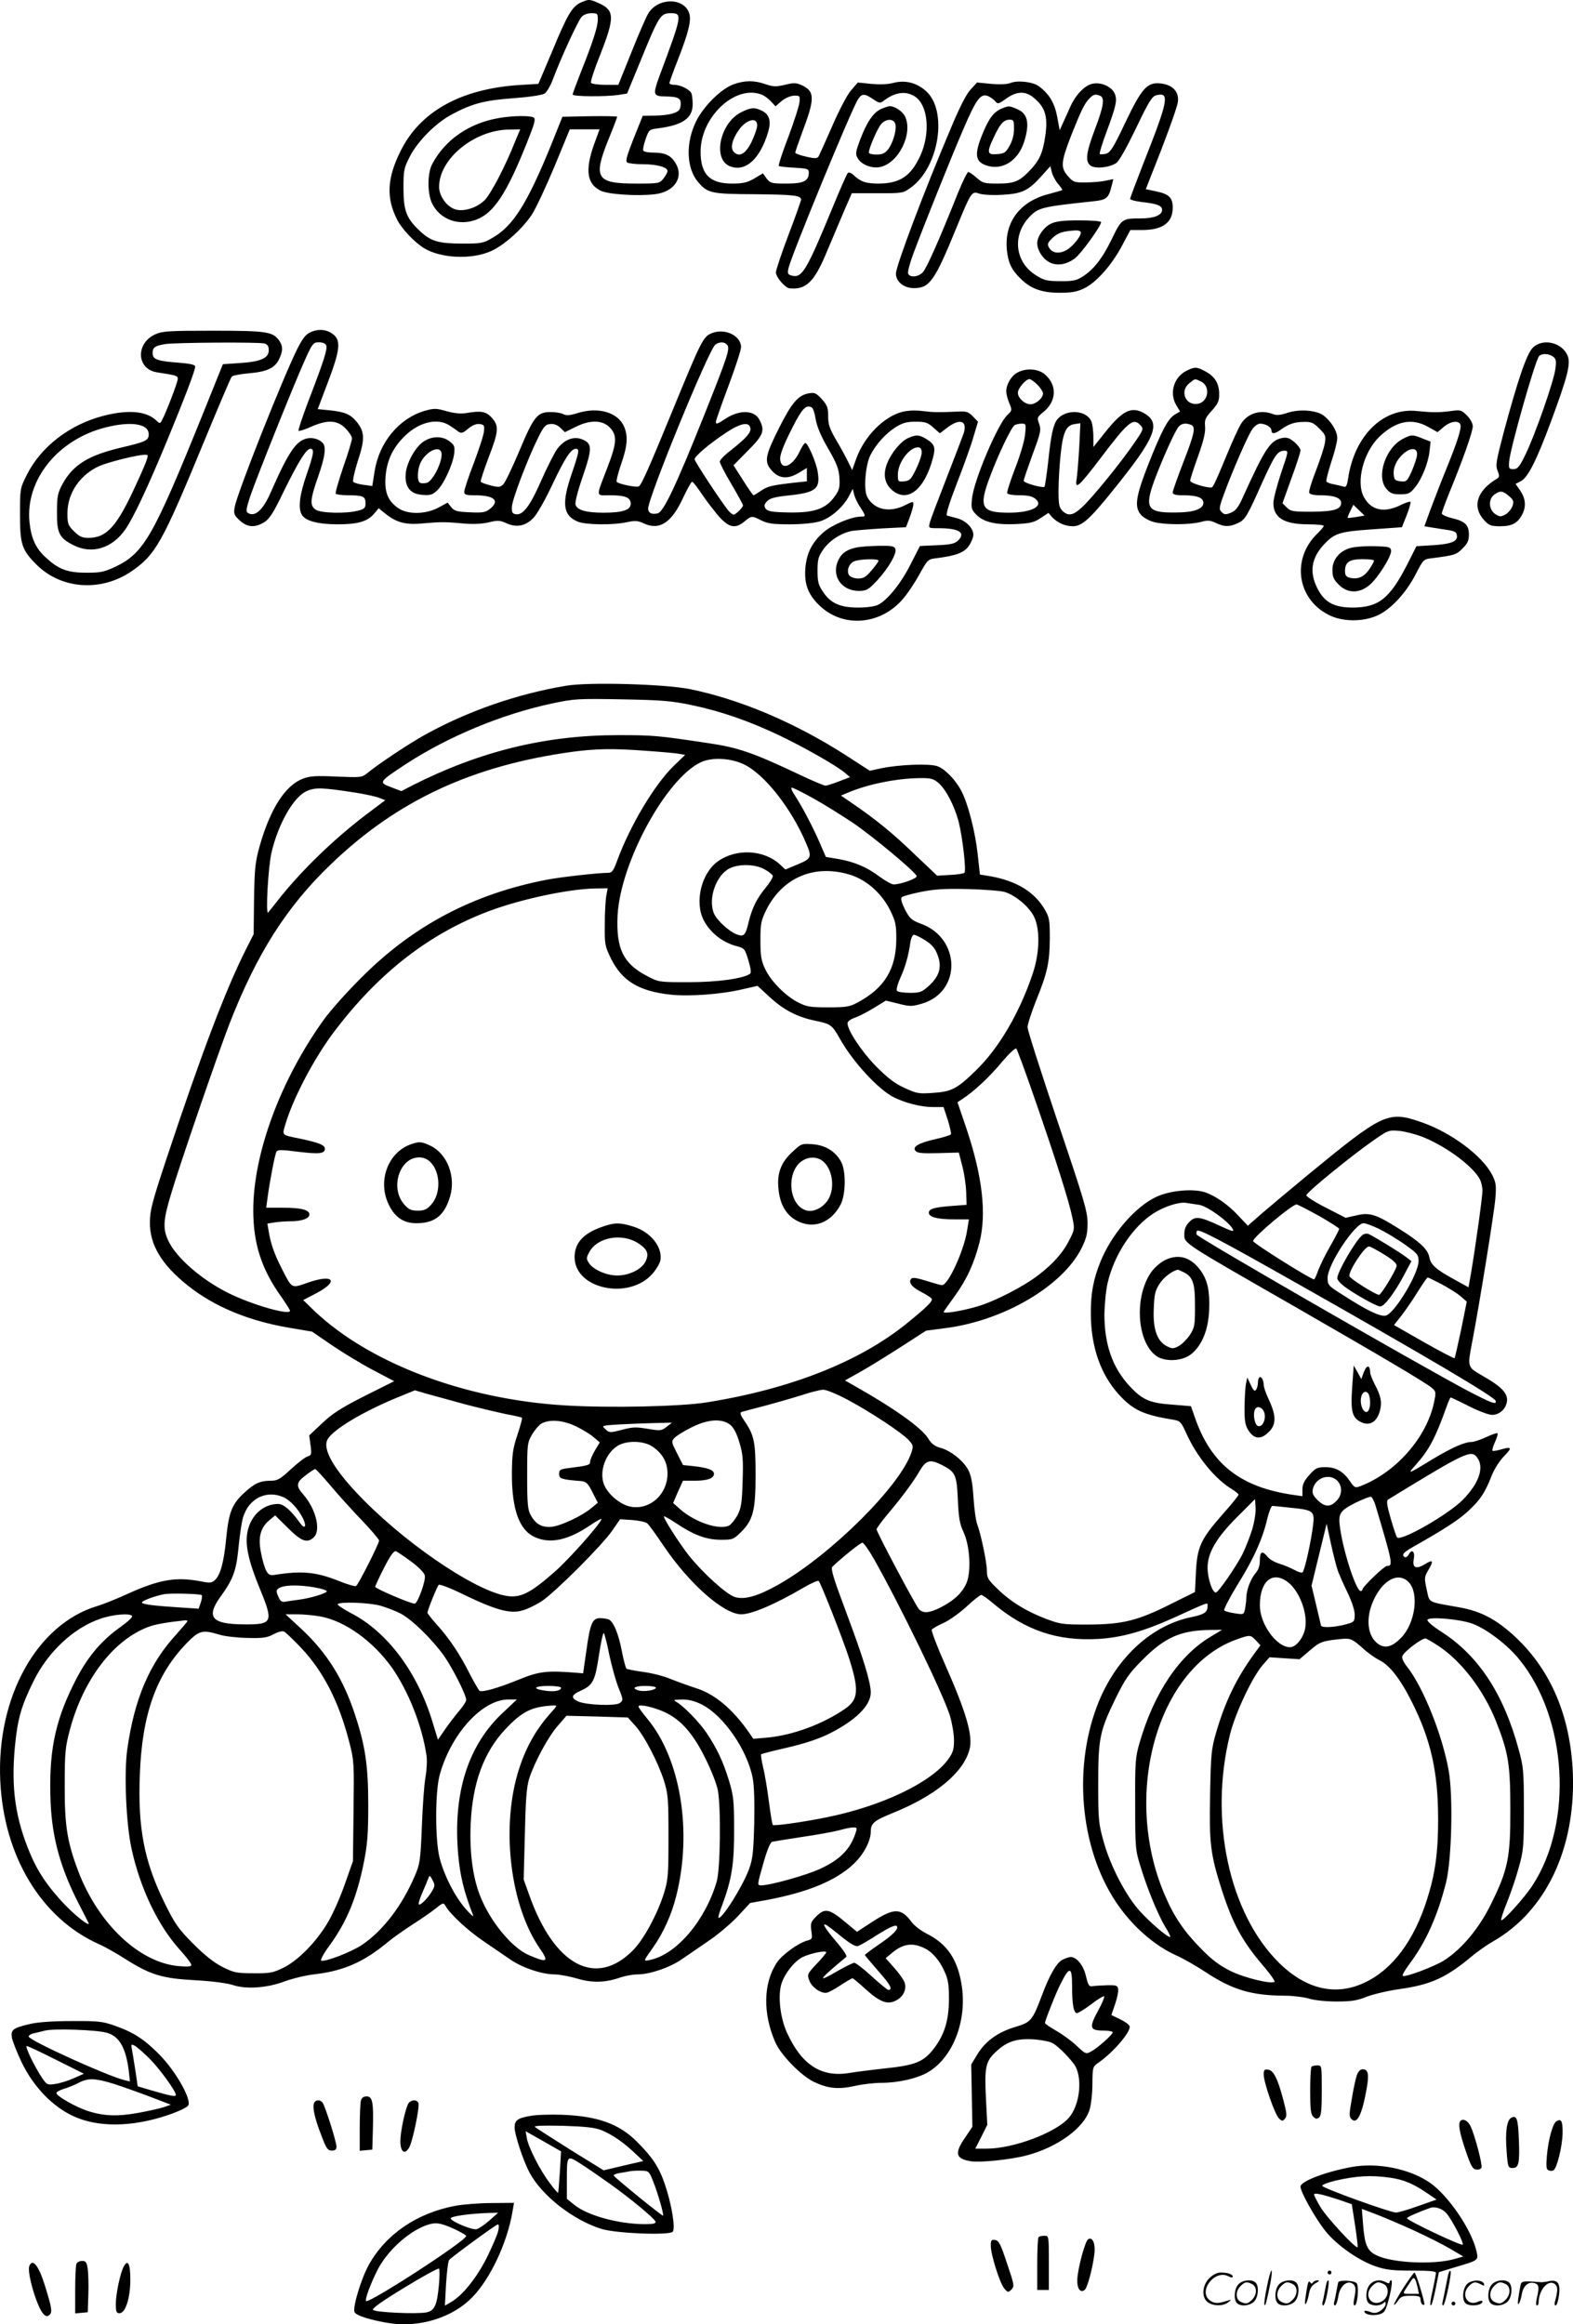 <svg version="1.0" xmlns="http://www.w3.org/2000/svg"
  viewBox="0 0 812.611 1200.506"
 preserveAspectRatio="xMidYMid meet">
<g transform="translate(-0.166,1200.819) scale(0.1,-0.1)"
fill="#000000" stroke="none">
<path d="M3004 11996 c-46 -20 -71 -62 -149 -251 l-72 -170 -99 -6 c-303 -20
-513 -137 -614 -343 -69 -139 -74 -241 -16 -354 24 -47 88 -114 137 -145 88
-54 249 -61 349 -15 69 31 162 116 210 189 20 31 72 142 116 247 l79 192 77 0
77 0 -30 -82 c-45 -129 -35 -199 34 -234 37 -20 194 -30 282 -19 102 12 152
89 105 163 -23 38 -54 52 -115 52 -24 0 -47 4 -50 10 -3 5 2 32 12 60 17 48
19 50 63 55 129 17 180 52 180 125 0 21 -3 46 -6 55 -8 20 -56 45 -89 45 -14
0 -25 4 -25 9 0 5 20 61 45 124 55 141 70 204 56 240 -30 79 -161 77 -210 -4
-11 -17 -50 -107 -87 -200 l-68 -169 -67 0 c-37 0 -71 5 -74 10 -4 6 17 70 46
142 77 196 76 232 -4 269 -50 22 -53 22 -93 5z m86 -89 c0 -37 -27 -120 -89
-275 -22 -56 -41 -107 -41 -112 0 -11 170 -12 238 -2 l43 7 68 165 c97 238
105 250 158 250 61 0 59 -10 -58 -323 -36 -99 -34 -106 31 -107 66 -1 81 -9
78 -44 -2 -25 -9 -33 -38 -43 -19 -7 -63 -12 -96 -12 l-62 -1 -47 -117 c-36
-91 -43 -118 -33 -124 7 -5 43 -9 79 -9 73 0 129 -15 129 -35 0 -7 -9 -24 -21
-39 -20 -25 -23 -26 -140 -26 -207 0 -225 27 -144 228 25 61 45 114 45 117 0
3 -64 4 -141 3 l-142 -3 -58 -145 c-124 -304 -197 -420 -303 -480 -47 -28 -59
-30 -151 -30 -126 0 -166 11 -222 63 -71 66 -87 105 -87 222 0 94 2 104 33
165 42 81 135 174 218 218 106 56 167 72 318 83 81 6 148 16 160 24 11 7 31
41 44 76 41 110 129 300 147 320 10 11 30 19 51 19 31 0 33 -2 33 -33z M2582
11399 c-156 -26 -281 -112 -348 -239 -25 -48 -25 -152 0 -203 41 -83 138 -118
229 -83 90 34 157 136 262 400 38 95 45 120 34 127 -17 11 -106 10 -177 -2z
m81 -121 c-50 -127 -123 -266 -155 -301 -37 -39 -103 -62 -148 -52 -46 10 -90
68 -90 118 0 145 182 294 362 296 l57 1 -26 -62z M3792 11573 c-64 -23 -155
-112 -194 -191 -55 -111 -51 -241 9 -313 50 -59 68 -63 293 -64 201 -2 240 -6
240 -28 0 -5 -29 -88 -65 -182 -36 -95 -65 -182 -65 -194 0 -24 47 -79 70 -82
86 -9 129 33 194 191 27 63 66 157 88 208 l40 92 133 0 c131 0 132 0 173 30
146 106 191 399 76 499 -48 42 -106 57 -167 41 -30 -8 -72 -9 -116 -5 l-68 7
-36 -42 c-20 -24 -60 -100 -96 -183 -34 -78 -66 -148 -70 -156 -8 -12 -18 -13
-65 -2 -31 7 -56 16 -56 21 0 4 15 48 33 97 69 181 69 218 3 250 -31 14 -42
15 -90 3 -47 -11 -60 -10 -102 4 -58 20 -105 19 -162 -1z m143 -53 c14 -5 36
-21 49 -35 l24 -26 31 27 c18 15 45 27 64 28 30 1 32 -1 29 -32 -1 -18 -27
-98 -57 -179 -31 -80 -53 -148 -50 -152 4 -3 40 -7 81 -9 67 -4 74 -6 74 -25
0 -44 -27 -57 -116 -57 -77 0 -83 2 -102 26 l-19 27 -45 -27 c-37 -21 -57 -26
-115 -26 -114 0 -161 47 -162 161 -3 180 177 351 314 299z m791 -9 c70 -43 84
-188 30 -307 -49 -106 -105 -143 -214 -144 -66 0 -92 8 -130 43 -13 13 -26 17
-31 11 -5 -5 -41 -87 -80 -182 -131 -318 -156 -360 -206 -348 -24 6 -26 10
-20 39 13 61 326 822 359 872 20 31 34 31 78 1 31 -21 37 -22 54 -9 58 45 113
53 160 24z M3830 11428 c-109 -55 -148 -241 -59 -278 80 -33 157 35 199 177
16 54 7 89 -30 108 -39 20 -58 19 -110 -7z m83 -69 c0 -14 -13 -50 -28 -82
-30 -63 -64 -83 -92 -54 -20 20 -10 64 27 116 39 54 96 66 93 20z M4553 11445
c-39 -17 -74 -68 -108 -159 -23 -61 -25 -73 -13 -94 17 -33 72 -55 114 -47 98
18 175 176 130 264 -14 26 -53 51 -79 51 -7 -1 -26 -7 -44 -15z m75 -82 c5
-32 -15 -97 -39 -127 -16 -20 -29 -26 -60 -26 -21 0 -39 4 -39 10 0 21 42 120
62 145 26 33 71 32 76 -2z M5220 11579 c-15 -6 -53 -8 -98 -4 l-73 7 -32 -35
c-22 -22 -58 -92 -104 -203 -138 -325 -283 -710 -283 -749 0 -42 41 -75 93
-75 81 0 107 37 218 308 78 190 80 194 120 180 18 -6 68 -9 119 -6 103 6 134
21 204 99 l44 49 7 -30 c4 -17 18 -44 32 -61 14 -16 24 -31 22 -33 -2 -1 -35
-11 -73 -21 -146 -38 -226 -145 -213 -286 6 -65 23 -103 69 -148 53 -54 111
-75 203 -75 64 0 90 5 128 23 62 30 142 120 195 220 l43 81 60 0 c107 0 159
38 159 116 0 51 -19 70 -87 84 l-52 11 20 52 c80 199 140 364 145 396 9 53
-25 91 -87 98 -71 8 -98 -22 -185 -204 -61 -129 -77 -153 -99 -159 -14 -3 -29
-4 -32 -1 -3 4 13 55 35 114 49 133 56 162 43 196 -14 36 -68 62 -114 53 -42
-8 -90 -58 -119 -125 -11 -25 -27 -61 -36 -80 l-16 -35 -13 69 c-13 71 -41
118 -95 158 -31 23 -112 32 -148 16z m116 -71 c65 -51 81 -99 65 -206 -13 -86
-30 -123 -80 -175 -53 -56 -80 -67 -165 -67 -69 0 -78 2 -109 30 -19 17 -39
30 -43 30 -5 0 -29 -48 -53 -107 -100 -251 -163 -391 -182 -411 -23 -25 -67
-29 -76 -7 -3 9 9 55 27 103 57 152 189 482 257 640 71 166 93 193 135 171 13
-7 28 -19 34 -27 9 -12 17 -10 54 17 52 37 95 40 136 9z m348 6 c26 -10 19
-56 -25 -171 -47 -124 -52 -168 -24 -190 24 -18 97 -11 133 13 15 10 52 76
102 179 65 137 83 165 104 171 72 18 65 -22 -68 -358 -36 -92 -66 -172 -66
-177 0 -5 26 -12 58 -16 82 -9 107 -19 107 -41 0 -27 -41 -44 -110 -44 -97 0
-99 -2 -150 -107 -49 -101 -95 -159 -153 -195 -30 -19 -51 -23 -114 -22 -67 0
-83 4 -124 30 -109 67 -125 206 -35 301 46 49 65 53 326 81 75 8 83 14 101 86
l7 29 -39 -8 c-21 -5 -67 -9 -102 -9 -60 -1 -66 1 -93 32 -39 44 -37 72 15
207 53 133 70 169 97 196 20 20 28 22 53 13z M5180 11449 c-43 -17 -68 -49
-100 -126 -48 -115 -42 -153 26 -172 81 -22 159 32 188 130 28 93 16 142 -39
164 -39 17 -41 17 -75 4z m60 -106 c0 -31 -8 -62 -23 -88 -20 -36 -27 -40 -65
-43 -51 -4 -54 8 -16 88 32 69 51 90 81 90 21 0 23 -4 23 -47z M5431 10853
c-38 -19 -71 -66 -71 -101 0 -36 28 -80 62 -98 40 -21 89 -13 133 20 32 24
135 167 135 187 0 5 -51 9 -112 9 -85 0 -121 -5 -147 -17z m153 -42 c9 -14
-36 -73 -72 -94 -38 -22 -76 -17 -92 14 -9 17 -6 24 20 49 28 26 51 34 117 38
12 1 24 -2 27 -7z M1627 10300 c-41 -12 -55 -27 -88 -91 -74 -147 -315 -754
-325 -821 -6 -33 -3 -41 26 -68 39 -36 78 -39 127 -9 27 17 47 48 100 158 76
155 117 221 138 221 22 0 18 -25 -20 -135 -35 -100 -44 -170 -25 -204 17 -33
83 -51 186 -51 106 0 156 15 190 57 l22 26 38 -31 c57 -44 104 -56 193 -47 91
8 114 8 210 -1 48 -4 93 -2 127 6 48 12 58 11 93 -5 52 -23 98 -14 138 28 18
17 62 95 98 172 66 139 96 185 122 185 19 0 17 -15 -22 -129 -53 -154 -45
-215 31 -247 40 -17 182 -19 254 -3 43 9 57 8 87 -6 81 -38 144 2 204 133 21
45 42 82 46 82 5 0 28 -30 52 -66 24 -36 64 -87 88 -115 52 -57 84 -63 131
-24 36 30 38 30 87 5 32 -16 59 -20 145 -20 64 0 126 6 156 15 56 16 123 75
152 132 l19 36 7 -29 c4 -16 18 -46 32 -66 29 -45 29 -48 5 -48 -50 0 -150
-42 -195 -81 -60 -53 -87 -107 -94 -186 -6 -84 15 -138 77 -196 120 -112 310
-97 425 35 24 27 63 85 87 129 43 77 44 79 89 84 102 13 143 29 167 64 13 19
23 44 23 56 0 35 -37 73 -83 86 -23 6 -47 13 -53 14 -8 2 11 64 51 167 35 90
74 198 86 241 l23 77 -27 28 c-24 24 -34 27 -82 24 -96 -4 -119 -4 -177 3 -35
5 -76 3 -105 -4 -96 -25 -196 -126 -238 -242 l-21 -59 -18 37 c-10 21 -37 72
-62 114 -37 63 -44 84 -44 128 0 44 -5 56 -33 88 -30 32 -37 35 -70 29 -52
-10 -86 -49 -150 -177 -72 -143 -78 -174 -42 -217 38 -46 83 -51 140 -18 l45
27 0 -34 0 -35 -57 -6 c-124 -14 -145 -19 -179 -42 -19 -13 -37 -24 -40 -24
-2 0 -27 35 -54 78 l-49 77 74 75 c81 81 89 104 60 160 -26 51 -104 53 -176 5
-43 -28 -49 -30 -49 -15 0 6 29 89 65 185 36 96 65 186 65 200 0 60 -85 100
-152 72 -44 -18 -54 -39 -201 -397 -124 -302 -161 -385 -175 -394 -11 -7 -101
11 -114 23 -4 3 6 44 22 91 33 94 37 144 16 194 -31 74 -133 104 -239 71 -42
-13 -59 -14 -75 -6 -11 6 -41 11 -66 11 -69 0 -87 -23 -161 -200 -36 -85 -73
-163 -83 -173 -17 -16 -24 -17 -66 -6 -25 6 -48 15 -51 19 -2 4 16 59 40 123
53 137 55 165 18 207 -30 33 -55 38 -131 25 -29 -5 -61 -2 -102 9 -56 16 -65
16 -115 2 -132 -39 -234 -162 -258 -311 l-12 -77 -45 6 c-24 3 -48 10 -53 15
-5 5 5 50 23 108 38 113 36 152 -7 204 -32 38 -61 50 -139 58 l-61 6 53 140
c60 158 67 210 32 242 -28 25 -64 33 -101 23z m60 -76 c7 -19 -12 -79 -92
-287 -31 -82 -54 -151 -51 -154 3 -3 32 6 65 21 84 37 134 35 177 -8 19 -19
34 -42 34 -52 0 -11 -20 -77 -45 -148 -24 -71 -42 -133 -39 -138 3 -4 32 -8
64 -8 77 0 90 -6 90 -41 0 -24 -5 -30 -37 -38 -60 -17 -195 -14 -221 5 -31 21
-28 53 13 170 34 97 42 148 27 170 -14 21 -51 34 -82 28 -59 -12 -97 -68 -193
-286 -38 -86 -80 -122 -115 -99 -11 6 -8 23 12 85 34 100 237 606 287 714 35
77 40 82 69 82 19 0 33 -6 37 -16z m2071 3 c16 -19 4 -56 -120 -367 -145 -362
-208 -495 -238 -503 -30 -8 -50 1 -50 24 0 58 313 821 347 847 22 16 48 15 61
-1z m457 -382 c7 -41 28 -90 65 -154 44 -76 55 -104 58 -150 3 -46 0 -62 -20
-91 -50 -74 -114 -94 -272 -88 -62 2 -81 7 -90 20 -8 14 -6 22 9 38 15 15 42
22 110 29 142 15 165 34 151 121 -7 48 -51 150 -64 150 -5 0 -17 -18 -27 -39
-36 -80 -97 -107 -103 -46 -2 20 13 62 43 124 60 123 82 153 108 149 17 -2 23
-14 32 -63z m-1890 -35 c17 -11 37 -25 46 -32 14 -9 23 -7 49 16 22 18 42 26
59 24 23 -3 26 -7 23 -36 -1 -19 -25 -92 -52 -164 -28 -72 -50 -139 -50 -150
0 -15 8 -18 54 -18 101 0 132 -28 79 -70 -24 -19 -38 -21 -104 -18 -66 3 -79
6 -96 26 l-19 24 -48 -26 c-66 -35 -158 -36 -206 -3 -53 36 -72 81 -67 157 5
80 32 145 87 203 76 83 179 111 245 67z m826 -9 c40 -41 38 -79 -12 -209 -60
-157 -62 -142 15 -142 79 0 106 -12 106 -44 0 -32 -42 -46 -140 -46 -89 0
-137 13 -145 41 -4 11 11 70 34 137 54 156 54 180 -3 202 -43 16 -91 -4 -126
-51 -15 -22 -52 -94 -81 -160 -58 -133 -95 -182 -131 -177 -19 2 -23 9 -22 38
1 37 82 250 137 360 27 55 37 66 61 68 19 2 36 -4 52 -19 l24 -23 53 26 c75
38 139 38 178 -1z m1672 -1 l34 -30 39 30 c64 48 103 36 85 -27 -5 -15 -45
-120 -89 -233 -44 -113 -84 -217 -87 -232 -7 -28 -7 -28 43 -28 107 0 144 -22
104 -63 -18 -17 -37 -22 -110 -25 l-88 -4 -48 -94 c-49 -98 -119 -185 -167
-209 -17 -9 -57 -15 -104 -15 -93 0 -143 22 -182 82 -24 35 -28 52 -28 108 0
58 4 73 29 109 33 48 93 86 149 97 21 3 93 9 159 13 l120 6 19 50 c10 28 19
58 19 68 0 16 -3 16 -42 -4 -81 -41 -160 -24 -196 42 -20 37 -10 164 16 216
30 58 78 111 131 145 36 22 56 28 103 28 49 0 62 -4 91 -30z m-945 -3 c5 -23
-24 -54 -100 -114 -32 -24 -58 -51 -58 -59 0 -8 27 -61 60 -116 33 -56 60
-106 60 -110 0 -11 -38 -48 -48 -48 -5 0 -16 8 -25 18 -29 32 -177 256 -177
268 0 16 81 84 168 141 71 46 114 54 120 20z M2189 9727 c-44 -30 -90 -115
-92 -172 -3 -65 26 -99 88 -103 40 -3 52 1 75 23 35 33 81 135 88 190 4 36 1
45 -23 63 -37 29 -92 29 -136 -1z m94 -70 c-3 -51 -49 -136 -77 -143 -14 -3
-30 -3 -35 1 -16 9 -13 71 4 105 34 67 112 93 108 37z M4694 9746 c-39 -17
-89 -78 -110 -133 -22 -56 -12 -104 27 -137 79 -67 167 3 210 166 15 55 9 72
-33 98 -38 23 -52 24 -94 6z m69 -78 c-1 -15 -14 -53 -30 -85 -25 -51 -32 -58
-60 -61 -32 -3 -33 -2 -33 35 0 65 65 148 110 140 9 -2 14 -13 13 -29z M4430
9181 c-51 -10 -78 -28 -95 -61 -43 -83 12 -166 108 -164 37 1 47 8 92 56 58
64 101 138 92 162 -5 13 -21 16 -84 15 -43 -1 -94 -4 -113 -8z m110 -69 c0 -5
-16 -27 -36 -50 -28 -34 -42 -42 -69 -42 -18 0 -38 7 -45 15 -17 20 -5 60 22
73 27 13 128 16 128 4z M803 10281 c-102 -47 -96 -180 10 -196 102 -16 107
-17 107 -34 0 -16 -60 -174 -82 -214 -9 -18 -11 -18 -31 1 -50 47 -144 55
-269 23 -176 -45 -325 -160 -398 -306 -35 -70 -35 -71 -35 -205 0 -154 9 -182
86 -259 128 -127 334 -141 491 -33 124 86 157 144 374 670 74 179 138 330 143
335 6 6 45 13 88 17 94 8 135 27 157 74 20 43 20 65 0 95 -33 46 -64 51 -341
51 -232 0 -262 -2 -300 -19z m565 -47 c16 -5 22 -14 22 -35 0 -41 -42 -59
-149 -66 l-88 -6 -103 -256 c-258 -638 -305 -719 -452 -790 -58 -27 -76 -31
-149 -31 -98 0 -144 17 -209 77 -53 47 -77 99 -86 184 -22 217 145 426 391
489 133 34 225 20 225 -35 0 -32 -16 -39 -144 -69 -168 -40 -247 -89 -301
-187 -25 -47 -29 -63 -29 -146 -1 -108 12 -134 84 -170 96 -50 202 -17 270 82
42 61 118 223 218 465 90 219 142 355 142 375 0 9 -24 15 -87 20 -109 8 -133
17 -133 49 0 30 12 38 65 47 51 8 483 11 513 3z m-613 -614 c-8 -22 -41 -96
-73 -163 -83 -174 -135 -227 -223 -227 -33 0 -47 6 -75 34 -31 31 -34 39 -34
93 0 104 65 200 167 245 44 19 190 56 230 57 22 1 22 0 8 -39z M7920 10212
c-32 -32 -78 -168 -151 -440 -38 -145 -42 -167 -31 -195 11 -28 10 -33 -4 -42
-104 -62 -129 -146 -64 -215 24 -26 35 -30 82 -30 60 0 90 16 113 60 22 42 18
82 -9 123 l-25 36 26 13 c37 18 81 104 157 309 86 232 103 299 86 340 -29 69
-129 92 -180 41z m105 -46 c15 -11 17 -22 12 -62 -7 -61 -105 -342 -155 -444
-31 -64 -41 -75 -62 -75 -23 0 -25 3 -22 40 5 65 133 517 154 543 14 16 49 15
73 -2z m-228 -720 c24 -21 26 -27 18 -52 -6 -16 -22 -35 -36 -43 -24 -13 -29
-13 -53 2 -34 23 -37 78 -4 101 30 21 42 20 75 -8z M6131 10093 c-66 -33 -90
-116 -52 -179 l19 -31 -27 -16 c-35 -21 -67 -80 -137 -257 -66 -168 -74 -223
-36 -263 13 -14 43 -30 67 -36 58 -14 183 -14 239 1 37 10 49 9 79 -5 44 -21
70 -21 113 -1 39 18 48 34 130 218 60 132 76 156 110 156 23 0 23 0 -17 -117
-21 -64 -39 -133 -39 -153 0 -76 55 -110 180 -110 44 0 80 -4 80 -8 0 -5 -14
-21 -31 -38 -136 -129 -109 -337 55 -421 70 -37 177 -38 253 -4 69 31 149 117
198 213 40 77 40 78 85 83 117 15 125 18 157 50 26 26 33 41 33 72 0 50 -20
69 -88 85 -29 7 -52 18 -52 24 0 6 18 55 40 110 70 170 120 313 120 340 0 15
-12 38 -30 56 -29 29 -34 30 -83 23 -63 -8 -94 -8 -174 0 -175 20 -324 -126
-357 -348 -5 -35 -11 -47 -21 -43 -7 2 -30 8 -49 12 -20 3 -39 10 -42 15 -3 5
9 50 25 101 17 50 31 106 31 123 0 36 -32 88 -71 117 -37 28 -125 34 -186 14
-38 -13 -57 -14 -77 -6 -64 24 -130 3 -164 -52 -11 -18 -43 -87 -70 -153 -64
-154 -74 -175 -83 -175 -34 0 -109 24 -109 35 0 7 18 64 41 127 29 82 39 124
36 153 -3 35 1 45 35 82 31 35 38 50 38 83 0 56 -20 91 -68 118 -47 26 -57 27
-101 5z m74 -55 c53 -24 39 -110 -19 -116 -62 -7 -90 68 -40 107 31 25 27 24
59 9z m612 -243 c32 -32 35 -39 29 -75 -3 -21 -24 -85 -46 -142 -22 -56 -38
-108 -35 -115 3 -8 24 -13 59 -13 70 0 106 -14 106 -39 0 -34 -37 -45 -152
-46 -97 0 -109 2 -129 22 l-22 22 46 128 c26 70 47 135 47 145 0 9 -14 28 -32
43 -25 21 -38 25 -62 21 -62 -13 -88 -51 -204 -307 -23 -51 -36 -68 -61 -79
-28 -11 -34 -11 -48 3 -15 14 -14 23 12 94 44 120 123 302 146 334 11 16 29
29 40 29 29 0 59 -18 59 -35 0 -20 17 -19 50 5 41 29 70 39 119 39 36 1 48 -4
78 -34z m563 8 l48 -27 32 27 c34 29 77 36 86 12 7 -18 -15 -87 -73 -230 -25
-60 -60 -152 -79 -202 l-34 -93 23 -4 c12 -2 49 -8 82 -13 51 -7 60 -11 63
-30 5 -31 -28 -45 -125 -51 l-84 -5 -49 -97 c-90 -175 -147 -219 -279 -220
-98 0 -148 27 -185 102 -40 81 -30 151 31 219 57 63 81 71 253 83 l154 11 25
63 c13 34 22 65 19 68 -4 3 -24 -4 -45 -14 -88 -45 -157 -32 -195 38 -43 78
-3 232 79 312 86 82 168 99 253 51z m-1226 11 c26 -10 19 -44 -39 -193 -30
-78 -55 -148 -55 -156 0 -11 13 -15 54 -15 75 0 108 -14 104 -43 -4 -30 -54
-46 -145 -46 -144 -2 -160 23 -108 165 40 107 97 235 121 272 14 22 38 28 68
16z m855 -476 c-24 -4 -44 -6 -45 -5 -2 1 4 17 13 35 l16 33 29 -28 29 -28
-42 -7z M7252 9743 c-92 -45 -143 -196 -88 -260 20 -23 32 -28 71 -28 42 0 51
4 76 35 35 42 70 128 76 191 l5 46 -41 16 c-51 21 -58 21 -99 0z m70 -85 c-1
-15 -14 -52 -27 -83 -24 -53 -27 -56 -58 -53 -27 3 -33 8 -35 32 -5 39 15 81
51 112 39 33 73 29 69 -8z M6979 9178 c-57 -15 -94 -60 -94 -113 0 -37 6 -50
33 -77 45 -45 104 -46 157 -3 44 36 117 152 113 180 -3 18 -11 20 -88 22 -47
1 -101 -3 -121 -9z m121 -66 c0 -4 -11 -24 -25 -45 -27 -39 -59 -53 -100 -43
-20 5 -25 13 -25 35 0 46 23 61 91 61 32 0 59 -3 59 -8z M5258 10084 c-32 -17
-58 -61 -58 -97 0 -14 7 -41 16 -62 15 -36 14 -37 -10 -60 -49 -45 -174 -339
-183 -432 -5 -49 -3 -57 21 -82 38 -39 97 -54 203 -50 77 4 95 8 130 31 l41
27 18 -21 c28 -30 68 -48 108 -48 47 0 88 37 210 189 215 266 246 341 163 392
-69 41 -114 20 -208 -98 l-59 -74 0 55 c0 30 -5 66 -11 79 -27 59 -133 63
-176 8 -20 -26 -32 -78 -46 -214 -8 -70 -17 -130 -19 -133 -9 -8 -108 19 -108
31 0 6 21 67 46 136 42 113 45 127 34 158 -12 32 -11 34 23 62 68 56 70 139 6
194 -35 29 -97 33 -141 9z m103 -63 c16 -16 29 -37 29 -45 0 -24 -37 -56 -65
-56 -30 0 -65 32 -65 60 0 22 41 70 60 70 6 0 25 -13 41 -29z m533 -210 c16
-18 15 -22 -30 -87 -65 -97 -225 -294 -274 -337 -45 -42 -71 -46 -100 -17 -17
17 -20 33 -20 105 0 46 5 131 11 187 12 115 29 151 74 156 l28 4 -6 -124 c-4
-68 -10 -140 -13 -162 -11 -61 10 -43 118 99 149 197 174 218 212 176z m-597
-48 c-3 -33 -26 -110 -52 -176 -25 -65 -43 -122 -40 -127 4 -6 32 -10 64 -10
42 0 65 -5 81 -18 47 -38 -19 -72 -137 -72 -142 0 -157 28 -97 186 42 114 110
255 127 266 7 4 23 8 36 8 23 0 24 -2 18 -57z M2925 8466 c-251 -42 -505 -130
-726 -252 -82 -45 -247 -155 -301 -200 -27 -22 -33 -22 -158 -17 -107 5 -137
3 -174 -11 -91 -35 -168 -155 -223 -348 -23 -83 -26 -113 -29 -274 l-2 -181
-41 -81 c-104 -207 -227 -530 -412 -1087 -71 -215 -83 -260 -83 -320 -1 -116
60 -219 196 -327 137 -109 312 -182 524 -218 l118 -20 102 -70 c56 -38 151
-96 212 -128 l110 -58 -152 -76 c-122 -62 -166 -90 -220 -141 l-67 -63 7 -51
c6 -47 5 -51 -16 -58 -13 -4 -51 -34 -86 -66 -55 -51 -69 -59 -103 -59 -55 0
-84 -13 -137 -62 -64 -58 -81 -102 -94 -238 -12 -123 -30 -188 -59 -214 -15
-14 -26 -15 -71 -6 -130 25 -216 10 -385 -67 -55 -25 -122 -52 -150 -60 -312
-93 -522 -470 -502 -902 18 -390 211 -710 508 -844 31 -13 94 -49 139 -78 128
-81 189 -100 360 -109 89 -5 164 -15 195 -25 69 -23 179 -15 270 20 39 14 108
31 155 36 150 18 253 64 379 169 25 21 80 59 121 86 41 26 95 63 119 82 41 33
44 34 54 16 24 -43 115 -127 196 -182 47 -32 110 -75 139 -95 62 -43 165 -77
229 -77 25 0 76 -10 115 -21 78 -24 148 -22 227 6 24 8 63 15 86 15 63 0 166
35 227 77 29 20 92 63 140 96 48 32 116 90 151 127 l64 69 89 16 c210 40 353
99 444 184 53 50 89 118 90 167 0 45 16 58 112 97 221 89 366 208 398 328 19
70 -15 189 -127 442 -41 92 -71 172 -68 178 4 5 31 21 60 34 30 13 83 51 119
84 36 34 71 61 77 61 6 0 34 -20 62 -44 165 -139 332 -196 545 -183 118 7 232
39 385 108 191 87 177 82 177 62 0 -33 -17 -44 -86 -58 -201 -42 -379 -204
-474 -431 -137 -331 -102 -756 86 -1039 82 -124 200 -228 319 -280 31 -14 96
-51 143 -82 141 -93 238 -122 412 -123 41 0 97 -7 124 -15 29 -9 89 -15 143
-15 77 0 106 5 156 25 34 13 110 31 168 39 162 23 240 58 371 167 33 28 84 63
112 79 274 156 428 481 413 870 -12 291 -112 529 -295 701 -97 91 -178 135
-292 155 -168 30 -152 21 -168 92 -13 59 -12 65 7 98 30 50 26 59 -14 34 -47
-29 -68 -21 -60 24 8 39 -9 56 -25 26 -6 -11 -15 -18 -21 -15 -18 12 -8 24 39
51 161 91 237 140 286 185 63 58 88 94 122 181 15 38 41 79 66 105 44 45 40
51 -21 33 -19 -5 -37 -8 -39 -5 -3 3 3 23 13 45 10 22 16 43 13 45 -3 3 -29
-6 -59 -20 -30 -14 -64 -25 -76 -25 -35 0 -100 -29 -196 -86 -134 -82 -137
-83 -94 -35 71 79 103 139 162 304 9 26 19 47 21 47 2 0 45 -20 94 -45 49 -25
103 -45 119 -45 37 0 69 27 77 65 8 43 -22 77 -117 132 -91 53 -88 43 -59 195
37 196 111 653 117 728 5 66 3 81 -17 120 -50 98 -211 218 -363 271 -174 61
-199 49 -587 -270 -91 -75 -198 -165 -239 -200 l-73 -64 -47 50 c-54 59 -121
105 -175 123 -61 20 -180 9 -249 -23 -109 -50 -232 -192 -290 -335 -37 -91
-51 -165 -50 -272 1 -170 51 -312 145 -415 73 -80 126 -105 281 -130 36 -6 40
-11 67 -70 55 -122 151 -239 238 -290 17 -11 32 -23 32 -27 0 -5 -36 -50 -81
-100 -114 -130 -132 -168 -139 -298 l-5 -105 -125 -62 c-171 -86 -248 -105
-425 -106 -133 0 -144 1 -221 30 -100 38 -183 89 -251 156 -47 45 -53 56 -53
92 0 44 -32 193 -50 240 -7 17 -15 77 -19 135 -5 77 -12 117 -27 145 -25 48
-91 101 -145 115 -29 8 -46 21 -64 51 -35 54 -177 155 -374 266 l-54 31 77 43
c43 24 137 82 210 129 l132 85 99 13 c301 38 606 217 704 413 25 51 31 74 31
129 0 60 -16 115 -155 526 -85 253 -155 471 -155 486 0 15 20 76 43 135 60
147 71 200 72 323 0 97 -2 109 -27 152 -53 90 -146 146 -279 170 l-55 9 -12
109 c-13 115 -49 255 -83 321 -30 59 -86 116 -126 130 -42 14 -195 8 -288 -11
l-60 -13 -125 81 c-264 169 -548 289 -806 341 -132 26 -521 37 -639 17z m651
-100 c152 -32 295 -82 451 -156 132 -63 296 -157 339 -193 l27 -23 -58 -22
c-31 -12 -62 -22 -69 -22 -7 0 -67 25 -132 56 -245 116 -319 141 -475 164
-260 39 -282 41 -464 41 -373 0 -711 -82 -1062 -259 l-58 -30 -53 20 c-66 25
-64 27 77 120 220 143 497 258 756 313 114 24 132 25 360 21 209 -4 256 -8
361 -30z m-236 -236 c74 -5 150 -12 168 -15 l33 -6 -59 -57 c-99 -96 -226
-309 -292 -489 -18 -50 -27 -63 -44 -63 -53 0 -249 -22 -321 -36 -378 -73
-689 -237 -955 -504 -75 -74 -162 -172 -195 -218 -224 -311 -365 -692 -365
-985 0 -173 43 -305 144 -446 25 -36 46 -69 46 -73 0 -26 -201 32 -322 93
-139 70 -269 184 -308 271 -28 61 -25 105 15 238 44 149 243 728 302 880 141
362 296 606 524 824 343 330 731 510 1248 581 121 16 210 18 381 5z m505 -70
c105 -50 244 -226 320 -405 33 -76 30 -82 -51 -115 l-55 -23 -27 25 c-83 78
-227 85 -322 17 -86 -62 -121 -211 -73 -304 34 -65 97 -115 171 -134 40 -11
42 -14 60 -74 13 -43 15 -64 8 -69 -37 -25 -170 -43 -316 -43 -155 0 -155 0
-216 32 -123 64 -160 141 -152 312 14 273 250 707 430 792 58 27 154 22 223
-11z m1005 -96 c38 -32 83 -120 104 -200 21 -84 40 -254 30 -264 -5 -4 -39
-10 -75 -11 l-66 -4 -119 113 c-111 107 -198 178 -324 264 l-54 37 36 15 c101
43 248 73 365 75 64 1 75 -2 103 -25z m-3012 -50 c51 -8 106 -20 123 -27 l31
-12 -89 -67 c-171 -128 -347 -298 -468 -453 -21 -27 -43 -54 -48 -60 -14 -15
0 240 18 313 35 146 113 283 179 313 45 21 81 20 254 -7z m2366 -30 c56 -31
147 -88 204 -126 104 -71 323 -253 329 -275 4 -12 -82 -43 -119 -43 -10 0 -42
18 -71 39 -66 50 -130 77 -213 92 l-66 11 -29 67 c-36 84 -94 194 -130 249
-16 23 -23 42 -17 42 6 0 57 -25 112 -56z m-253 -366 c21 -11 40 -27 43 -33 2
-7 -14 -34 -36 -61 -46 -55 -71 -105 -89 -179 -16 -68 -24 -76 -59 -64 -40 14
-105 73 -120 109 -32 76 11 198 81 233 49 24 133 22 180 -5z m442 -28 c86 -27
164 -96 208 -185 27 -56 31 -73 31 -147 -1 -156 -61 -254 -202 -329 -39 -21
-59 -24 -150 -24 -92 0 -111 3 -154 25 -66 33 -143 111 -172 174 -20 42 -24
67 -24 147 0 87 3 101 30 157 85 169 250 238 433 182z m-1259 -107 c-4 -21 -8
-88 -8 -149 -1 -105 1 -113 32 -177 57 -115 143 -168 305 -186 96 -11 265 1
377 28 l75 17 62 -57 c72 -67 143 -104 236 -123 81 -17 87 -21 128 -94 67
-119 197 -260 277 -301 60 -30 142 -51 202 -51 l56 0 22 -67 c11 -36 19 -70
16 -74 -2 -4 -37 -15 -77 -24 -89 -20 -124 -40 -106 -61 10 -12 34 -14 118
-12 l106 3 18 -70 c10 -38 19 -99 20 -135 l2 -65 -80 -6 c-89 -7 -115 -15
-115 -35 0 -22 44 -34 129 -34 l78 0 -9 -56 c-16 -105 -98 -284 -130 -284 -6
0 -42 10 -80 22 -47 15 -71 19 -78 12 -18 -18 1 -44 51 -69 26 -14 50 -29 54
-35 7 -12 -29 -47 -132 -130 -243 -196 -598 -336 -1028 -405 -134 -22 -504
-30 -735 -16 -530 32 -1035 227 -1318 511 l-34 33 69 36 c117 62 88 100 -42
55 -90 -31 -83 -35 -137 70 -39 76 -57 129 -67 187 l-8 47 36 6 c20 3 57 6 83
6 58 0 98 14 98 35 0 24 -43 35 -137 35 l-86 0 7 53 c12 88 38 223 46 237 6
10 28 10 112 -1 110 -13 138 -10 138 16 0 19 -31 31 -125 51 -102 21 -96 16
-79 75 40 135 149 342 251 477 230 305 494 510 806 626 165 61 409 113 545
115 l63 1 -7 -37z m2058 18 c54 -17 119 -70 148 -121 36 -64 34 -192 -4 -303
-68 -202 -175 -384 -293 -498 -97 -95 -126 -110 -224 -116 -72 -5 -82 -3 -145
26 -52 24 -88 52 -149 114 -75 77 -145 184 -145 220 0 9 15 20 34 27 18 6 63
28 99 50 l65 40 65 -16 c59 -15 69 -15 121 0 206 60 202 338 -5 413 -48 18
-57 26 -82 73 -17 35 -24 57 -17 64 5 5 49 17 97 27 69 14 122 18 243 15 85
-2 172 -9 192 -15z m-410 -250 c34 -22 50 -40 63 -75 24 -62 10 -110 -45 -160
-37 -33 -45 -36 -99 -36 -33 0 -63 5 -66 11 -4 6 4 36 18 67 26 57 42 114 52
185 3 20 12 37 18 37 7 0 34 -13 59 -29z m568 -827 c107 -308 174 -520 191
-603 13 -59 12 -64 -13 -114 -33 -67 -84 -125 -161 -184 -77 -60 -224 -135
-313 -162 -89 -26 -185 -41 -177 -28 3 6 29 42 57 81 63 87 100 169 128 278
37 148 15 340 -68 588 l-46 135 23 15 c61 39 145 118 205 191 39 46 71 76 76
71 4 -4 49 -125 98 -268z m2003 -189 c121 -49 257 -150 293 -217 8 -15 14 -42
14 -60 0 -33 -38 -304 -60 -431 l-12 -68 -67 37 c-100 54 -128 79 -135 117 -8
43 -49 81 -161 151 -116 73 -149 83 -218 66 l-54 -12 -101 52 c-56 28 -102 58
-102 64 0 15 235 206 350 286 72 50 77 52 130 47 30 -3 85 -17 123 -32z
m-1157 -350 c42 -6 153 -86 174 -125 8 -16 -2 -13 -65 16 -106 49 -128 52
-159 21 -18 -18 -26 -37 -26 -61 0 -52 -24 -36 590 -388 426 -245 656 -381
688 -408 22 -19 23 -22 12 -75 -38 -182 -198 -364 -383 -434 -24 -9 -29 -7
-51 26 -35 51 -73 73 -127 73 -42 0 -51 -4 -83 -40 -27 -30 -36 -49 -36 -75
l0 -35 -42 6 c-277 39 -429 158 -513 399 l-21 60 -97 8 c-116 8 -154 25 -219
95 -89 95 -131 215 -131 372 1 52 8 126 17 163 34 145 129 289 237 358 57 36
131 60 169 54 14 -2 43 -7 66 -10z m623 -59 c55 -32 101 -61 101 -65 0 -4 -20
-43 -45 -87 -25 -43 -53 -100 -63 -126 -9 -27 -19 -48 -22 -48 -17 0 -315 187
-315 198 0 20 207 194 226 189 9 -3 62 -30 118 -61z m306 -65 c33 -16 93 -52
133 -80 66 -47 72 -54 72 -87 0 -64 -123 -269 -169 -281 -29 -7 -98 26 -223
107 -75 47 -78 51 -78 88 0 68 141 282 186 282 11 0 46 -13 79 -29z m-410
-289 c648 -367 1006 -578 1013 -599 7 -23 -20 -13 -143 51 -258 137 -1389 788
-1401 807 -3 5 -2 14 1 19 8 13 109 -40 530 -278z m734 3 c37 -20 82 -48 99
-63 l31 -27 -29 -144 c-17 -79 -32 -146 -34 -148 -2 -3 -74 35 -159 83 l-154
88 38 48 c20 26 59 82 84 123 26 41 49 75 52 75 3 0 35 -16 72 -35z m-5042
-621 c72 -19 167 -41 209 -50 43 -8 80 -16 82 -19 3 -2 -8 -42 -23 -87 -24
-72 -28 -99 -29 -203 0 -183 38 -290 118 -326 81 -37 174 -16 290 63 32 22 57
35 55 29 -11 -30 -165 -203 -239 -269 -120 -106 -172 -134 -235 -129 -146 10
-504 245 -751 493 -156 157 -222 270 -188 321 33 51 179 138 349 209 l100 41
65 -19 c36 -10 124 -34 197 -54z m1972 25 c120 -64 277 -168 315 -207 26 -28
27 -33 16 -66 -57 -172 -413 -526 -684 -681 -108 -61 -177 -81 -227 -66 -44
13 -164 122 -239 215 -52 67 -134 195 -128 202 2 2 28 -13 57 -32 95 -64 159
-88 233 -89 65 0 68 1 107 39 63 62 76 112 76 296 0 169 -7 205 -57 278 -21
30 -25 43 -16 47 7 2 65 18 128 34 63 17 149 42 190 55 41 14 88 25 104 26 17
0 70 -22 125 -51z m-1404 -137 c33 -16 75 -41 92 -56 l33 -28 -25 -42 c-14
-24 -25 -50 -25 -59 0 -16 -10 -19 -112 -32 -42 -5 -48 -9 -48 -30 0 -25 13
-29 115 -37 25 -3 34 -11 57 -57 l28 -55 -33 -27 c-47 -40 -155 -91 -204 -97
-51 -5 -84 13 -110 61 -15 27 -18 58 -18 202 0 163 1 172 25 213 14 24 36 50
50 58 42 22 109 17 175 -14z m799 7 c17 -14 33 -43 47 -90 18 -60 21 -88 17
-202 -3 -111 -8 -139 -26 -174 -12 -23 -32 -47 -43 -54 -49 -26 -175 15 -253
83 l-37 33 25 58 26 57 61 0 c65 0 99 12 99 36 0 19 -32 31 -103 39 l-57 6
-31 61 c-29 57 -30 61 -13 79 10 11 49 35 87 54 85 43 158 48 201 14z m-329
-11 c-26 -20 -31 -21 -97 -10 -59 10 -78 10 -133 -5 -62 -16 -65 -16 -86 3
-21 19 -21 19 77 25 55 3 137 6 183 7 l84 2 -28 -22z m-74 -101 c53 -35 79
-82 79 -140 0 -106 -88 -187 -186 -172 -53 8 -119 61 -141 113 -28 66 6 163
69 202 47 29 134 27 179 -3z m4263 -59 c36 -51 7 -134 -77 -218 -76 -76 -317
-214 -338 -193 -4 4 -19 49 -33 98 -20 69 -23 92 -13 98 407 249 430 259 461
215z m-2766 -37 c70 -36 76 -50 82 -180 4 -94 10 -125 29 -166 32 -68 41 -197
17 -260 -20 -51 -65 -94 -136 -130 -58 -29 -91 -32 -112 -7 -19 22 -218 397
-218 411 0 5 24 38 53 73 77 91 140 176 171 231 32 54 53 59 114 28z m-3166
-98 c36 -43 108 -124 161 -179 54 -56 97 -107 97 -113 0 -16 -107 -228 -119
-235 -5 -3 -44 8 -86 25 -120 48 -192 55 -332 33 -27 -4 -34 -1 -47 23 -8 16
-20 57 -26 91 -16 79 -3 129 42 167 l31 26 66 -65 c70 -70 99 -80 133 -49 39
35 12 146 -52 220 -31 35 -35 49 -22 71 9 14 73 62 82 62 4 0 36 -35 72 -77z
m5208 17 c28 -28 26 -75 -5 -105 -32 -33 -60 -31 -97 5 -24 25 -29 36 -24 58
14 58 86 82 126 42z m-5447 -84 c37 -15 81 -63 105 -113 19 -40 8 -56 -16 -22
-45 64 -85 99 -113 99 -76 0 -140 -57 -158 -140 -15 -68 3 -152 63 -298 71
-172 66 -185 -77 -184 -171 0 -203 36 -127 142 63 86 81 132 92 238 5 53 14
121 20 150 20 110 116 168 211 128z m5644 -42 c90 -302 92 -314 60 -314 -14 0
-127 -108 -127 -122 0 -4 -4 -8 -9 -8 -23 0 -88 197 -106 322 -12 78 -3 92 77
133 39 19 76 34 82 32 6 -2 16 -21 23 -43z m-637 -127 c-12 -39 -35 -96 -50
-127 -35 -67 -121 -192 -136 -197 -18 -6 -44 72 -44 128 0 77 46 155 155 264
l90 90 3 -44 c2 -25 -6 -73 -18 -114z m203 113 c113 -11 121 -18 112 -89 -9
-79 -43 -233 -54 -244 -4 -4 -23 1 -42 12 -19 10 -53 25 -77 32 -24 7 -52 23
-62 36 -27 34 -40 28 -40 -18 0 -29 -7 -50 -25 -70 -24 -30 -45 -86 -45 -125
0 -12 -3 -36 -6 -54 -7 -32 -7 -32 -53 -25 -25 4 -50 10 -55 15 -4 4 26 63 67
130 84 134 131 239 155 342 9 37 21 68 27 68 5 0 50 -5 98 -10z m-3328 -80 c8
-6 47 -60 86 -118 131 -194 310 -352 400 -352 54 0 176 52 324 139 38 22 72
37 76 33 11 -10 122 -293 153 -387 57 -175 54 -225 -18 -274 -115 -79 -270
-136 -402 -148 l-71 -6 -23 34 c-85 121 -177 198 -274 228 -34 11 -90 31 -125
45 -34 15 -99 32 -144 38 -45 6 -85 14 -89 17 -4 4 -15 44 -24 91 -17 91 -44
154 -69 164 -9 3 -29 6 -44 6 -39 0 -51 -28 -70 -167 l-17 -118 -34 3 c-151
12 -192 8 -295 -34 -110 -45 -191 -68 -206 -59 -5 4 -28 43 -51 88 -50 100
-105 182 -169 253 -27 30 -49 58 -49 62 0 13 49 135 58 144 5 5 64 -18 131
-51 161 -78 237 -99 298 -82 25 6 71 28 102 48 70 46 312 288 366 366 l40 58
63 -4 c34 -3 69 -10 77 -17z m3568 -245 c8 -22 31 -74 51 -115 21 -44 36 -89
36 -111 0 -33 -3 -39 -32 -47 -61 -19 -138 -24 -142 -10 -2 7 -13 56 -26 110
l-23 96 39 160 39 160 22 -102 c12 -55 28 -119 36 -141z m-2395 58 c137 -243
358 -699 391 -807 11 -37 21 -94 21 -126 0 -48 -5 -64 -30 -99 -87 -120 -345
-243 -630 -300 -129 -26 -269 -45 -276 -39 -3 3 -12 57 -20 119 -8 63 -21 143
-30 178 -8 35 -13 66 -10 68 2 2 50 15 107 28 129 29 207 56 278 96 117 65
181 134 181 195 0 53 -39 180 -126 412 -68 182 -82 228 -72 238 54 51 145 124
155 124 6 0 34 -39 61 -87z m-2393 -10 c37 -27 68 -58 71 -72 7 -25 -37 -146
-52 -146 -22 0 -204 78 -204 87 0 5 21 50 46 99 32 63 51 88 61 85 7 -3 43
-27 78 -53z m4526 -104 c60 -42 106 -158 94 -236 -7 -51 -47 -103 -79 -103
-70 0 -156 120 -156 216 0 123 63 179 141 123z m629 -4 c53 -57 33 -210 -39
-285 -45 -47 -82 -58 -117 -35 -59 39 -70 136 -25 231 49 105 129 144 181 89z
m-5653 -26 c35 -6 63 -15 63 -20 0 -10 -84 -36 -147 -44 -26 -3 -57 -8 -69
-10 -15 -3 -24 3 -32 21 -17 35 -15 43 11 54 31 12 99 12 174 -1z m-583 -40
c3 -3 1 -20 -5 -38 l-11 -32 -92 6 c-140 9 -195 16 -201 25 -5 8 63 34 115 44
34 6 187 2 194 -5z m921 -54 c32 -9 81 -28 108 -42 60 -33 161 -132 222 -217
45 -64 115 -202 115 -229 0 -7 -15 -31 -34 -53 -18 -21 -51 -64 -73 -95 l-39
-57 -28 92 c-78 258 -235 467 -423 563 -39 21 -69 41 -67 45 9 14 157 9 219
-7z m-1281 -54 c4 -5 -23 -30 -58 -55 -107 -76 -180 -165 -246 -301 -97 -196
-127 -355 -117 -605 8 -186 51 -342 148 -530 24 -47 46 -89 48 -94 11 -25 -70
38 -129 101 -83 89 -131 160 -170 251 -79 185 -102 344 -81 562 14 141 32 205
96 335 75 152 207 275 345 322 66 23 154 30 164 14z m972 -2 c127 -23 271
-126 370 -264 85 -121 157 -302 179 -455 4 -25 1 -75 -5 -110 -7 -36 -15 -150
-19 -255 -7 -176 -10 -195 -36 -255 -66 -155 -165 -285 -274 -358 -56 -37
-188 -88 -210 -81 -6 2 12 36 40 74 92 126 144 251 181 437 18 92 22 146 22
293 0 200 -15 304 -66 459 -60 188 -147 327 -279 450 l-82 76 60 0 c32 0 86
-5 119 -11z m5954 -38 c73 -28 180 -109 241 -185 247 -304 279 -840 69 -1164
-40 -63 -155 -190 -163 -182 -3 3 10 43 29 90 19 47 47 128 61 180 25 89 27
108 27 305 0 195 -2 217 -27 307 -76 283 -206 483 -395 605 -50 32 -80 58 -76
65 11 17 170 3 234 -21z m-6640 14 c0 -3 -25 -32 -55 -66 -141 -152 -219 -335
-256 -597 -17 -121 -6 -381 21 -507 44 -207 137 -402 251 -528 33 -36 59 -71
59 -78 0 -9 -17 -10 -67 -6 -204 19 -416 221 -519 495 -56 150 -69 234 -68
442 0 167 3 195 27 285 70 261 227 465 408 531 36 13 94 23 187 33 6 0 12 -1
12 -4z m587 -138 c115 -122 195 -277 249 -487 25 -96 25 -107 22 -357 l-3
-258 -41 -116 c-22 -64 -60 -151 -85 -194 -58 -102 -156 -203 -234 -241 -54
-26 -70 -29 -155 -28 -87 0 -100 3 -160 33 -45 23 -92 61 -152 121 -77 78 -93
101 -147 211 -104 211 -138 386 -127 659 11 314 85 520 244 683 63 64 80 68
167 42 28 -9 93 -16 145 -17 80 -2 101 1 135 19 26 14 46 18 56 13 8 -5 47
-42 86 -83z m4705 61 c-166 -96 -299 -293 -374 -554 -21 -73 -23 -98 -22 -314
0 -226 1 -238 28 -324 35 -115 90 -248 127 -310 17 -26 28 -50 26 -52 -8 -8
-102 72 -158 134 -72 80 -151 232 -186 358 -26 93 -28 112 -28 299 0 237 8
273 92 445 49 99 68 126 138 196 113 114 196 151 345 153 l65 1 -53 -32z
m-3113 -96 c12 -57 33 -133 47 -169 26 -64 26 -67 8 -81 -23 -17 -174 -11
-216 8 -39 18 -35 34 13 55 64 29 75 51 95 185 10 66 21 117 25 113 4 -5 17
-54 28 -111z m3341 73 l23 -25 -27 -37 c-96 -131 -154 -250 -202 -414 -25 -87
-27 -111 -31 -321 -5 -252 2 -308 59 -487 58 -181 108 -272 221 -403 32 -38
56 -72 53 -76 -14 -14 -155 20 -226 55 -55 27 -95 56 -150 112 -90 91 -142
166 -191 281 -224 521 -37 1179 376 1322 65 23 67 22 95 -7z m554 -42 c26 -24
64 -50 82 -59 53 -25 110 -98 169 -216 99 -197 136 -363 136 -608 0 -171 -15
-279 -57 -412 -67 -213 -179 -363 -322 -430 -149 -71 -302 -36 -442 101 -259
255 -364 743 -254 1181 27 109 114 294 168 357 l36 41 77 -5 78 -5 53 45 c52
45 64 50 167 60 43 4 54 -1 109 -50z m391 12 c117 -78 231 -227 294 -385 65
-163 75 -225 75 -455 1 -251 -12 -314 -100 -492 -61 -125 -150 -231 -241 -290
-51 -32 -196 -87 -214 -81 -6 2 9 28 31 58 87 115 148 251 192 425 29 116 37
441 14 575 -32 184 -132 434 -216 540 -18 23 -28 44 -24 54 10 25 106 97 122
91 7 -3 38 -21 67 -40z m-4535 -214 c0 -16 -37 -23 -85 -15 -66 9 -55 24 20
24 36 0 65 -4 65 -9z m490 0 c0 -12 -57 -22 -86 -15 -43 11 -26 24 31 24 30 0
55 -4 55 -9z m-788 -127 c-183 -169 -262 -419 -233 -738 10 -110 30 -191 77
-311 4 -11 -14 5 -40 35 -56 65 -109 169 -133 260 -24 93 -24 341 0 430 58
212 220 390 355 390 l44 0 -70 -66z m1025 40 c111 -55 236 -235 263 -380 8
-38 10 -127 8 -235 -4 -147 -8 -183 -26 -233 -33 -91 -144 -267 -159 -253 -2
3 7 34 21 69 48 130 61 211 60 388 0 149 -3 173 -27 253 -31 100 -63 167 -117
247 -39 57 -120 139 -155 158 -17 10 -12 11 31 12 34 0 66 -8 101 -26z m-779
-42 c-81 -90 -136 -190 -173 -317 -84 -292 -35 -682 114 -899 50 -72 42 -78
-56 -36 -88 38 -201 176 -252 308 -37 94 -54 223 -48 367 9 212 67 371 178
490 88 94 137 118 248 124 23 1 22 0 -11 -37z m589 2 c84 -40 146 -111 209
-239 30 -60 59 -134 64 -164 17 -91 13 -408 -6 -472 -59 -201 -207 -375 -343
-404 -38 -8 -38 -10 15 65 52 74 95 168 119 265 84 332 23 708 -149 915 -25
30 -46 59 -46 64 0 14 79 -3 137 -30z m-155 -68 c48 -52 119 -190 150 -286 21
-69 23 -92 23 -290 0 -198 -2 -221 -23 -290 -34 -108 -105 -240 -160 -295
-192 -195 -408 -80 -537 287 l-28 78 6 232 c4 181 9 245 22 288 26 83 99 219
149 275 l44 51 158 -4 159 -5 37 -41z m1142 -548 c-27 -89 -80 -144 -186 -193
-72 -33 -257 -85 -304 -85 -21 0 -21 1 10 110 19 69 37 112 46 115 8 2 78 13
155 25 77 11 163 27 190 34 28 8 60 15 73 15 20 1 22 -3 16 -21z m-2193 -312
c-23 -37 -59 -72 -66 -64 -3 3 5 29 18 59 13 30 27 63 31 74 7 19 9 18 22 -8
14 -25 13 -31 -5 -61z M2125 6098 c-120 -42 -175 -192 -114 -314 31 -64 77
-94 141 -94 96 0 146 40 175 139 30 103 -15 219 -101 261 -47 22 -58 23 -101
8z m100 -92 c53 -53 55 -163 5 -219 -23 -26 -36 -32 -70 -32 -35 0 -47 6 -70
32 -75 84 -25 243 77 243 22 0 42 -8 58 -24z M4097 6060 c-60 -54 -82 -111
-74 -190 7 -82 40 -139 97 -168 84 -44 175 -10 224 84 27 51 29 173 3 221 -29
54 -81 86 -147 91 -57 4 -59 3 -103 -38z m151 -46 c53 -37 70 -140 32 -202
-27 -43 -78 -68 -116 -55 -93 31 -101 210 -12 259 31 18 69 17 96 -2z M3114
5672 c-99 -34 -144 -84 -144 -157 0 -166 283 -225 404 -84 19 22 36 52 39 66
13 70 -51 150 -144 177 -66 20 -92 20 -155 -2z m187 -87 c46 -30 55 -55 34
-95 -20 -39 -84 -70 -145 -70 -55 0 -123 30 -145 63 -15 23 -15 28 0 56 40 79
171 103 256 46z M6023 5501 c-24 -11 -55 -38 -73 -62 -89 -124 -77 -358 23
-433 44 -33 132 -30 180 6 57 44 91 126 95 229 4 95 -7 150 -40 199 -50 73
-114 94 -185 61z m89 -62 c52 -24 63 -55 63 -175 0 -104 -2 -113 -27 -152 -16
-23 -41 -48 -58 -57 -27 -14 -33 -14 -61 0 -50 26 -72 89 -67 194 3 76 7 93
31 130 22 33 64 65 94 71 1 0 12 -5 25 -11z M7048 4923 l-14 -38 -19 35 -20
35 -8 -112 c-9 -129 0 -161 52 -183 42 -17 76 6 91 60 12 45 6 77 -27 139 -12
24 -23 51 -23 60 -1 39 -17 41 -32 4z m28 -127 c9 -37 1 -81 -16 -81 -19 0
-35 45 -26 79 8 32 34 34 42 2z M6507 4893 c-4 -3 -7 -16 -7 -27 0 -12 -4 -27
-9 -35 -7 -12 -14 -6 -28 24 l-18 38 -6 -29 c-4 -16 -7 -69 -8 -119 -1 -73 3
-96 18 -122 26 -42 56 -51 90 -26 57 43 61 89 16 185 -14 29 -25 62 -25 73 0
25 -14 48 -23 38z m24 -176 c14 -31 -4 -80 -29 -75 -17 3 -29 55 -18 84 8 22
35 17 47 -9z M7039 5628 c-35 -28 -129 -190 -129 -222 0 -8 15 -26 33 -40 52
-40 170 -106 189 -106 21 0 74 70 124 164 l37 70 -27 21 c-31 24 -173 111
-196 120 -9 3 -23 0 -31 -7z m114 -100 c51 -32 67 -48 63 -61 -7 -28 -80 -147
-90 -147 -17 0 -147 81 -153 96 -8 22 77 154 101 154 6 0 42 -19 79 -42z
M4218 2109 c-27 -27 -30 -34 -25 -74 6 -40 5 -43 -20 -50 -45 -11 -131 -73
-158 -114 -71 -106 -73 -264 -8 -412 29 -66 134 -173 199 -204 74 -35 127 -40
212 -21 39 9 102 16 139 16 85 0 185 23 239 55 126 74 200 259 175 440 -20
139 -73 220 -181 275 -30 15 -65 42 -78 59 -56 76 -91 76 -208 0 l-75 -49 -52
43 c-91 77 -113 82 -159 36z m133 -106 c48 -38 72 -51 84 -46 10 3 57 30 103
60 58 36 89 50 96 43 13 -13 -19 -47 -100 -101 -35 -24 -64 -46 -64 -49 0 -3
32 -40 70 -84 62 -70 76 -96 50 -96 -4 0 -43 32 -85 70 -42 39 -83 70 -90 70
-7 0 -45 -19 -84 -41 -114 -67 -104 -50 43 72 5 4 -19 40 -53 79 -57 67 -77
100 -48 84 6 -4 42 -31 78 -61z m429 -59 c39 -19 77 -64 101 -119 19 -41 23
-67 23 -145 -1 -108 -23 -181 -78 -253 -52 -68 -95 -86 -248 -102 -73 -8 -158
-19 -188 -24 -144 -24 -245 40 -321 204 -37 78 -50 195 -30 258 18 54 66 114
108 136 41 20 123 37 123 25 0 -4 -22 -31 -50 -60 -47 -50 -49 -54 -38 -84 12
-37 64 -72 93 -64 11 3 44 21 72 40 29 19 55 34 59 34 3 0 33 -25 66 -55 75
-68 114 -83 158 -60 37 19 55 54 46 89 -3 14 -27 49 -53 78 l-46 52 34 28 c56
47 107 54 169 22z M5489 1885 c-29 -15 -66 -80 -102 -176 -51 -136 -59 -146
-136 -169 -93 -27 -158 -74 -199 -141 l-33 -54 3 -161 3 -161 -37 -55 c-57
-82 -50 -110 28 -123 49 -8 205 8 289 30 157 41 295 140 325 235 8 25 15 85
15 134 1 86 1 89 30 109 79 55 172 164 162 190 -3 8 -25 24 -50 36 l-44 21 19
56 c11 31 18 66 16 78 -3 19 -9 21 -58 20 -30 -1 -64 -3 -75 -5 -17 -3 -22 5
-33 51 -13 57 -48 100 -80 100 -9 -1 -28 -7 -43 -15z m51 -134 c0 -95 8 -141
25 -141 7 0 41 21 74 46 34 26 64 44 67 41 3 -3 -11 -37 -32 -75 -47 -86 -43
-102 26 -102 27 0 50 -4 50 -9 0 -12 -79 -82 -113 -100 -25 -14 -29 -12 -75
32 -27 25 -75 60 -106 77 -31 18 -56 35 -56 39 0 12 58 159 81 203 46 92 59
90 59 -11z m-101 -296 c29 -14 102 -90 119 -121 37 -72 19 -205 -36 -266 -69
-77 -287 -158 -423 -158 l-59 0 31 61 31 62 -7 137 c-8 157 -2 190 48 237 60
58 112 74 206 67 35 -3 76 -11 90 -19z M157 1554 c-90 -21 -100 -30 -94 -71 4
-19 27 -78 52 -130 60 -123 156 -223 261 -273 127 -61 306 -60 492 3 54 18
100 40 106 50 19 30 -65 178 -149 263 -78 79 -133 115 -233 150 -60 21 -83 24
-222 23 -97 0 -177 -6 -213 -15z m395 -45 c65 -17 100 -77 115 -198 l6 -54
-29 7 c-92 23 -494 206 -494 225 0 6 10 13 23 16 12 3 40 9 62 15 46 11 262 4
317 -11z m221 -133 c52 -51 137 -169 137 -188 0 -11 -19 -8 -126 23 l-71 21
-12 82 c-7 44 -15 94 -18 110 -5 26 -4 27 16 17 12 -7 45 -36 74 -65z m-480
-8 l142 -71 -54 -24 c-29 -13 -72 -26 -95 -29 -40 -6 -43 -4 -68 33 -41 62
-89 163 -78 163 6 0 74 -32 153 -72z m299 -124 c46 -15 130 -45 188 -67 l104
-40 -34 -12 c-20 -7 -79 -20 -133 -30 -110 -20 -182 -17 -266 11 -59 20 -153
73 -158 90 -2 6 16 16 39 23 24 7 59 22 78 32 48 25 85 23 182 -7z M6777 1333
c-4 -3 -7 -59 -7 -124 0 -95 3 -121 16 -134 12 -12 19 -13 30 -4 11 9 14 42
14 140 0 128 0 129 -23 129 -13 0 -27 -3 -30 -7z M6530 1293 c0 -41 58 -208
79 -227 16 -15 19 -15 31 -1 11 13 9 30 -9 98 -29 109 -50 151 -78 155 -19 3
-23 -1 -23 -25z M7011 1289 c-6 -17 -18 -72 -26 -122 -14 -78 -14 -92 -2 -104
29 -30 55 22 79 158 13 74 8 99 -21 99 -12 0 -23 -11 -30 -31z M1866 1158 c-3
-13 -6 -76 -6 -141 l0 -118 33 3 32 3 3 105 c4 139 -2 170 -32 170 -16 0 -26
-7 -30 -22z M1624 1145 c-9 -23 4 -81 38 -167 25 -68 33 -78 54 -78 17 0 24 6
24 20 0 25 -59 211 -72 228 -14 17 -37 15 -44 -3z M2110 1141 c-16 -32 -40
-143 -40 -192 0 -55 21 -72 44 -36 18 27 57 213 49 233 -8 20 -41 17 -53 -5z
M2741 1079 c-65 -11 -81 -23 -81 -59 0 -37 45 -174 78 -235 64 -119 226 -245
372 -290 77 -23 350 -34 367 -14 15 18 -6 144 -41 246 -29 86 -64 139 -143
218 -93 93 -202 133 -388 140 -60 2 -134 0 -164 -6z m369 -74 c55 -23 111 -61
170 -117 l45 -42 -30 -7 c-16 -4 -63 -14 -103 -24 l-72 -17 -173 107 c-94 59
-176 112 -182 117 -6 7 45 8 145 6 119 -4 165 -9 200 -23z m-216 -215 c-4 -58
-8 -106 -9 -108 -2 -2 -21 20 -43 50 -50 65 -112 187 -119 234 l-6 34 92 -52
91 -52 -6 -106z m256 -60 c111 -79 232 -180 238 -197 3 -10 -12 -13 -55 -13
-135 0 -299 45 -366 101 l-37 30 0 94 c0 131 0 132 68 89 32 -20 100 -67 152
-104z m227 8 c23 -57 55 -169 50 -174 -4 -4 -251 197 -255 207 -2 4 12 10 30
13 18 3 44 7 58 10 14 2 41 3 60 2 33 -1 36 -4 57 -58z M7808 1069 c-23 -13
-31 -77 -23 -175 6 -80 8 -84 31 -84 32 0 37 26 32 150 -4 104 -11 125 -40
109z M7547 1054 c-14 -14 -6 -60 26 -154 27 -79 36 -96 55 -98 12 -2 24 3 27
10 6 15 -35 169 -56 213 -14 29 -38 42 -52 29z M8042 1051 c-19 -11 -42 -95
-49 -177 -5 -57 -3 -72 9 -76 8 -4 20 -3 25 0 18 12 45 121 47 190 1 64 -7 80
-32 63z M6983 815 c-135 -25 -263 -74 -263 -101 0 -28 78 -167 130 -231 59
-73 172 -152 261 -182 51 -17 87 -21 186 -21 92 0 123 -3 123 -12 -1 -7 -7
-42 -15 -78 -16 -72 -18 -97 -9 -87 4 4 14 43 23 88 l16 81 75 23 c132 39 130
37 119 86 -25 110 -144 285 -239 352 -104 73 -273 107 -407 82z m200 -55 c71
-10 122 -32 196 -83 l44 -30 -94 -33 c-52 -19 -104 -34 -116 -34 -29 0 -376
125 -381 138 -1 5 28 17 65 26 113 26 186 30 286 16z m-264 -114 l66 -23 17
-109 c9 -60 15 -110 13 -113 -10 -9 -164 158 -193 209 -18 30 -32 59 -32 63 0
11 43 1 129 -27z m556 -71 c31 -38 90 -153 83 -161 -8 -7 -288 125 -288 137 0
5 58 31 120 53 26 9 64 -4 85 -29z m-168 -88 c65 -30 149 -72 186 -94 l68 -40
-42 -12 c-106 -32 -329 -22 -408 19 -47 23 -60 55 -68 162 l-6 77 76 -29 c42
-16 130 -54 194 -83z M2355 615 c-199 -37 -360 -147 -448 -305 -39 -70 -84
-218 -74 -244 7 -18 86 -43 185 -58 154 -23 325 31 425 136 91 94 177 276 205
434 l9 52 -116 -1 c-64 0 -147 -7 -186 -14z m175 -76 c-25 -22 -55 -42 -66
-45 -23 -6 -134 41 -134 56 0 11 102 25 200 28 l45 1 -45 -40z m-177 -46 c31
-15 57 -30 57 -34 0 -25 -502 -350 -517 -336 -7 8 20 82 57 157 50 100 161
202 256 235 46 16 70 13 147 -22z m223 -5 c-3 -18 -29 -79 -57 -136 -53 -107
-127 -200 -188 -235 l-31 -18 6 113 c4 62 11 118 16 123 16 18 243 184 252
184 5 1 6 -14 2 -31z m-307 -284 c-10 -105 -23 -132 -66 -140 -50 -9 -261 0
-274 13 -7 7 43 43 163 116 95 58 175 102 178 97 3 -5 3 -44 -1 -86z M5367
453 c-4 -3 -7 -66 -7 -140 l0 -133 30 0 30 0 0 140 c0 140 0 140 -23 140 -13
0 -27 -3 -30 -7z M5623 442 c-16 -10 -54 -152 -56 -208 -2 -47 16 -72 39 -53
13 11 40 110 49 184 7 53 -9 92 -32 77z M5120 409 c0 -46 46 -192 69 -220 19
-23 21 -23 37 -7 17 17 16 23 -22 135 -33 100 -42 118 -61 121 -20 3 -23 -1
-23 -29z M396 314 c-3 -9 -6 -70 -6 -135 l0 -120 33 3 32 3 3 90 c2 50 0 109
-3 133 -5 36 -10 42 -30 42 -12 0 -26 -7 -29 -16z M153 303 c-13 -34 41 -216
74 -248 12 -12 18 -13 30 -4 16 14 13 35 -24 154 -32 102 -64 141 -80 98z
M641 301 c-18 -32 -41 -142 -41 -193 0 -41 3 -48 19 -48 31 0 56 79 56 174 0
81 -13 107 -34 67z M6546 194 c-10 -47 -15 -88 -12 -91 5 -6 9 7 30 110 7 37
10 67 6 67 -4 0 -15 -39 -24 -86z M6860 270 c0 -5 5 -10 10 -10 6 0 10 5 10
10 0 6 -4 10 -10 10 -5 0 -10 -4 -10 -10z M7486 269 c-3 -8 -10 -41 -16 -74
-6 -33 -14 -68 -16 -77 -3 -10 -1 -18 3 -18 10 0 46 171 38 178 -2 3 -7 -1 -9
-9z M6249 241 c-38 -38 -41 -101 -7 -125 29 -20 79 -20 104 0 18 14 18 15 1
10 -53 -17 -69 -17 -92 -2 -69 45 21 166 94 126 12 -6 21 -7 21 -1 0 12 -25
21 -62 21 -19 0 -39 -10 -59 -29z M7250 189 c-28 -45 -49 -83 -47 -85 2 -3 12
7 21 21 14 21 24 25 66 25 43 0 50 -3 50 -19 0 -11 5 -23 10 -26 6 -3 10 -3
10 1 0 20 -44 164 -51 164 -4 0 -30 -37 -59 -81z m75 4 l7 -33 -42 0 c-42 0
-42 0 -28 23 8 12 21 32 29 44 15 25 22 18 34 -34z M6400 210 c-22 -22 -27
-79 -8 -98 19 -19 66 -14 88 8 22 22 27 79 8 98 -19 19 -66 14 -88 -8z m71 0
c25 -14 25 -54 -1 -80 -23 -23 -33 -24 -61 -10 -25 14 -25 54 1 80 23 23 33
24 61 10z M6610 210 c-22 -22 -27 -79 -8 -98 19 -19 66 -14 88 8 22 22 27 79
8 98 -19 19 -66 14 -88 -8z m71 0 c25 -14 25 -54 -1 -80 -23 -23 -33 -24 -61
-10 -25 14 -25 54 1 80 23 23 33 24 61 10z M6756 204 c-3 -16 -8 -47 -11 -69
-8 -51 10 -26 19 27 5 27 15 42 34 53 18 10 22 14 10 15 -9 0 -20 -5 -24 -11
-5 -8 -9 -8 -14 1 -5 8 -10 3 -14 -16z M6857 223 c-2 -4 -7 -26 -11 -48 -4
-22 -9 -48 -12 -57 -3 -10 -1 -18 4 -18 4 0 14 28 20 62 11 58 10 81 -1 61z
M6915 220 c-1 -3 -5 -23 -9 -45 -4 -22 -9 -48 -12 -57 -3 -10 -1 -18 4 -18 5
0 13 20 17 45 7 53 44 87 74 68 17 -11 19 -28 8 -80 -4 -18 -3 -33 2 -33 16 0
24 99 11 115 -12 14 -87 18 -95 5z M7080 210 c-22 -22 -27 -79 -8 -98 7 -7 24
-12 38 -12 14 0 31 5 38 12 9 9 12 8 12 -5 0 -9 -12 -24 -26 -34 -21 -13 -32
-15 -55 -6 -16 6 -29 8 -29 3 0 -24 81 -27 102 -2 18 19 50 162 37 162 -5 0
-9 -5 -9 -10 0 -7 -6 -7 -19 0 -30 16 -59 12 -81 -10z m71 0 c29 -16 25 -65
-6 -86 -56 -37 -103 28 -55 76 23 23 33 24 61 10z M7581 211 c-23 -23 -28 -80
-9 -99 19 -19 88 -13 88 9 0 5 -11 4 -24 -2 -54 -25 -89 38 -46 81 23 23 33
24 62 9 16 -9 19 -8 16 3 -8 22 -64 22 -87 -1z M7710 210 c-22 -22 -27 -79 -8
-98 19 -19 66 -14 88 8 22 22 27 79 8 98 -19 19 -66 14 -88 -8z m71 0 c25 -14
25 -54 -1 -80 -23 -23 -33 -24 -61 -10 -25 14 -25 54 1 80 23 23 33 24 61 10z
M7856 201 c-3 -14 -8 -44 -11 -66 -8 -51 10 -26 19 27 8 41 35 63 66 53 22 -7
24 -21 11 -77 -5 -22 -5 -38 0 -38 5 0 9 6 9 13 0 68 51 125 85 97 15 -13 15
-35 -1 -92 -3 -10 -1 -18 4 -18 6 0 13 23 17 50 9 63 -5 84 -49 76 -17 -4 -35
-6 -41 -6 -101 8 -104 7 -109 -19z M7500 110 c0 -5 5 -10 10 -10 6 0 10 5 10
10 0 6 -4 10 -10 10 -5 0 -10 -4 -10 -10z"/>
</g>
</svg>
